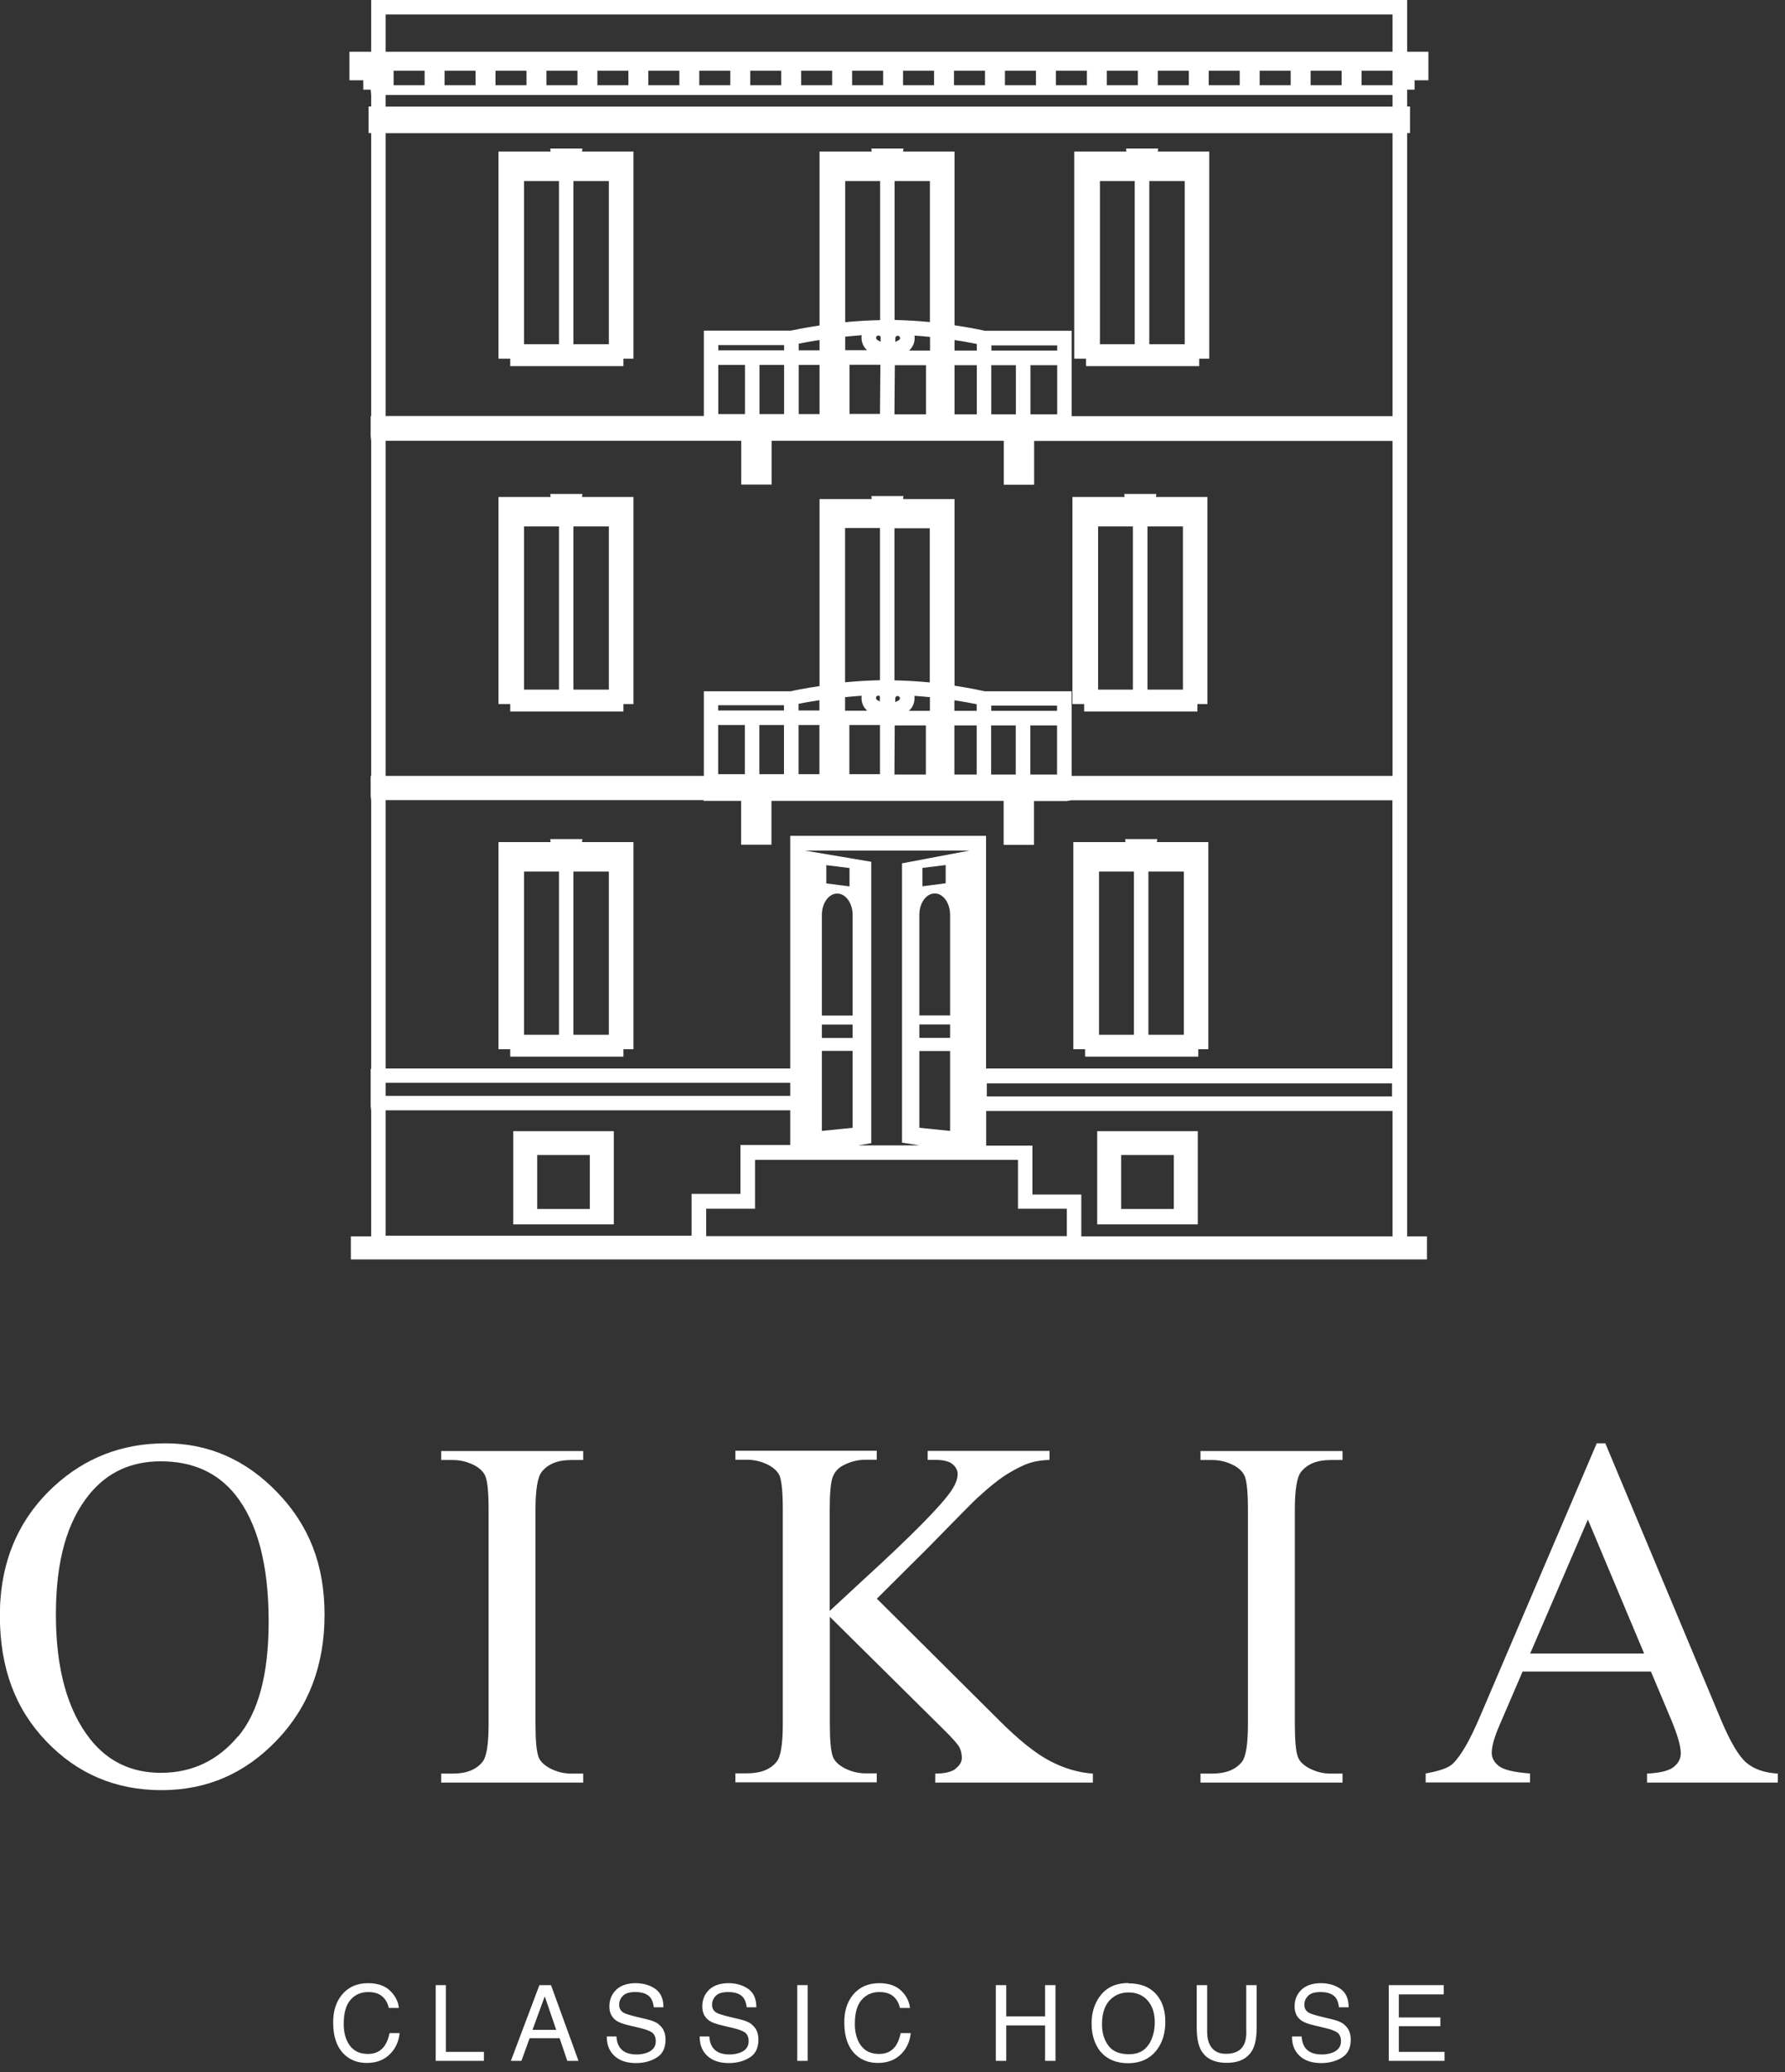 <svg width="137" height="159" viewBox="0 0 137 159" fill="none" xmlns="http://www.w3.org/2000/svg">
<rect x="0" y="0" width="137" height="159" fill="#333333" stroke="none"/>
<g clip-path="url(#clip0_11_202)">
<path d="M39.39 93.94H47.11V86.79H39.39V93.94ZM41.23 88.62H45.27V92.76H41.23V88.62Z" fill="white"/>
<path d="M44.69 64.38H42.23L42.26 64.61H38.26V80.5H39.16V81.07H47.85V80.5H48.62V64.61H44.67L44.7 64.38H44.69ZM42.9 79.39H40.22V66.87H42.9V79.39ZM46.73 79.39H44.01V66.87H46.73V79.39Z" fill="white"/>
<path d="M91.93 86.79H84.21V93.94H91.93V86.79ZM90.09 92.76H86.05V88.62H90.09V92.76Z" fill="white"/>
<path d="M83.21 54.59H91.9V54.02H92.67V38.13H88.72L88.75 37.9H86.29L86.31 38.13H82.31V54.02H83.21V54.59ZM88.07 40.39H90.79V52.91H88.07V40.39ZM84.28 40.39H86.95V52.91H84.28V40.39Z" fill="white"/>
<path d="M44.69 11.4H42.23L42.26 11.63H38.26V27.52H39.16V28.09H47.85V27.52H48.62V11.63H44.67L44.7 11.4H44.69ZM42.9 26.41H40.22V13.89H42.9V26.41ZM46.73 26.41H44.01V13.89H46.73V26.41Z" fill="white"/>
<path d="M83.28 81.07H91.97V80.5H92.74V64.61H88.79L88.82 64.38H86.36L86.38 64.61H82.38V80.5H83.28V81.07ZM88.14 66.87H90.86V79.39H88.14V66.87ZM84.35 66.87H87.03V79.39H84.35V66.87Z" fill="white"/>
<path d="M44.69 37.9H42.23L42.26 38.13H38.26V54.02H39.16V54.59H47.85V54.02H48.62V38.13H44.67L44.7 37.9H44.69ZM42.9 52.91H40.22V40.39H42.9V52.91ZM46.73 52.91H44.01V40.39H46.73V52.91Z" fill="white"/>
<path d="M83.35 28.09H92.04V27.52H92.81V11.63H88.86L88.89 11.4H86.43L86.45 11.63H82.45V27.52H83.35V28.09ZM88.21 13.89H90.93V26.41H88.21V13.89ZM84.42 13.89H87.09V26.41H84.42V13.89Z" fill="white"/>
<path d="M27.88 6.88H28.45L28.49 7.28V8.17H28.29V10.21H28.49V31.93H28.45V33.46L28.49 33.83V59.53H28.45V61.06L28.49 61.43V82.01H28.45V84.86L28.49 85.23V94.86H26.93V96.63H109.52V94.86H108V10.21H108.22V8.17H108V6.88H108.57V6.16H109.63V3.97H108V0H28.49V3.97H26.82V6.16H27.88V6.88ZM81.88 94.84H54.2V92.74H57.95V88.99H78.13V92.74H81.88V94.84ZM70.56 78.6H72.92V79.63H70.56V78.6ZM72.92 80.63V86.77L70.56 86.53V80.64H72.92V80.63ZM70.56 77.91V70.19C70.56 69.36 71.01 68.66 71.6 68.56C72.3 68.44 72.92 69.21 72.92 70.19V77.91H70.56ZM70.8 68V66.59L72.58 66.37V67.77L70.8 68ZM69.23 66.24V87.67L69.44 87.7L70.56 87.88H65.88L66.87 87.71V66.12L61.77 65.26H74.41L69.23 66.24ZM63.08 78.61H65.44V79.64H63.08V78.61ZM65.44 80.64V86.53L63.08 86.77V80.63H65.44V80.64ZM63.08 77.92V70.2C63.08 69.21 63.7 68.45 64.4 68.57C64.99 68.67 65.44 69.37 65.44 70.2V77.92H63.08ZM63.42 67.78V66.38L65.2 66.6V68.01L63.42 67.78ZM106.88 94.86H82.99V91.65H79.24V87.9H75.69V85.24H106.88V94.87V94.86ZM75.74 83.12H106.84V84.12H75.74V83.12ZM106.88 6.54H104.5V5.43H106.88V6.54ZM29.6 1.11H106.88V3.97H29.6V1.11ZM102.97 6.54H100.59V5.43H102.97V6.54ZM99.06 6.54H96.68V5.43H99.06V6.54ZM95.15 6.54H92.77V5.43H95.15V6.54ZM91.24 6.54H88.86V5.43H91.24V6.54ZM87.33 6.54H84.95V5.43H87.33V6.54ZM83.42 6.54H81.04V5.43H83.42V6.54ZM79.51 6.54H77.13V5.43H79.51V6.54ZM75.6 6.54H73.22V5.43H75.6V6.54ZM71.69 6.54H69.31V5.43H71.69V6.54ZM67.78 6.54H65.4V5.43H67.78V6.54ZM63.87 6.54H61.49V5.43H63.87V6.54ZM59.96 6.54H57.58V5.43H59.96V6.54ZM56.05 6.54H53.67V5.43H56.05V6.54ZM52.14 6.54H49.76V5.43H52.14V6.54ZM48.23 6.54H45.85V5.43H48.23V6.54ZM44.32 6.54H41.94V5.43H44.32V6.54ZM40.41 6.54H38.03V5.43H40.41V6.54ZM36.5 6.54H34.12V5.43H36.5V6.54ZM32.59 5.43V6.54H30.21V5.43H32.59ZM29.61 7.29H106.88V8.18H29.6V7.29H29.61ZM29.61 10.22H106.88V31.93H82.25V25.38H75.59C75.37 25.33 74.51 25.14 73.26 24.96V11.63H69.31L69.34 11.4H66.88L66.9 11.63H62.9V24.97C61.73 25.15 60.91 25.32 60.68 25.37H54.02V31.92H29.6V10.21L29.61 10.22ZM76.09 26.5H81.14V26.9H76.09V26.5ZM81.14 31.79H79.09V28.02H81.14V31.79ZM77.97 31.79H76.08V28.02H77.97V31.79ZM73.26 26.9V26.09C74.01 26.2 74.6 26.32 74.97 26.39V26.9H73.26ZM74.97 31.79H73.26V28.02H74.97V31.79ZM71.07 28.02V31.79H68.65L68.68 28.02H71.07ZM68.72 26.24V25.94C68.72 25.84 68.8 25.76 68.9 25.76C69 25.76 69.08 25.84 69.08 25.94C69.08 26.01 69.04 26.07 68.98 26.1L68.71 26.24H68.72ZM69.77 26.9C70.04 26.66 70.2 26.31 70.2 25.94C70.2 25.88 70.2 25.82 70.19 25.75C70.58 25.77 70.98 25.81 71.38 25.85V26.9H69.78H69.77ZM68.66 24.57V13.89H71.37V24.71C70.44 24.62 69.53 24.57 68.66 24.55M66.13 25.73C66.13 25.79 66.12 25.85 66.12 25.91C66.12 26.29 66.28 26.63 66.55 26.87H64.87V25.83C65.3 25.79 65.72 25.75 66.14 25.72M64.87 24.71V13.89H67.55V24.56C66.69 24.58 65.8 24.63 64.87 24.72M65.2 27.99H67.57L67.54 31.76H65.2V27.99ZM67.34 26.08C67.28 26.05 67.24 25.99 67.24 25.92C67.24 25.82 67.32 25.74 67.42 25.74C67.49 25.74 67.56 25.78 67.59 25.85V26.22L67.34 26.09V26.08ZM61.3 26.88V26.37C61.65 26.3 62.21 26.19 62.9 26.09V26.88H61.3ZM62.9 31.77H61.3V28H62.9V31.77ZM55.13 26.48H60.18V26.88H55.13V26.48ZM60.18 31.77H58.29V28H60.18V31.77ZM57.18 31.77H55.13V28H57.18V31.77ZM29.6 33.82H56.89V37.18H59.22V33.82H77.04V37.19H79.37V33.83H106.88V59.53H82.25V53.04H75.59C75.37 52.99 74.5 52.8 73.26 52.61V38.29H69.31L69.34 38.06H66.88L66.9 38.29H62.9V52.64C61.7 52.82 60.88 52.99 60.68 53.04H54.02V59.53H29.6V33.83V33.82ZM76.08 54.14H81.13V54.54H76.08V54.14ZM81.13 59.43H79.08V55.66H81.13V59.43ZM77.96 59.43H76.07V55.66H77.96V59.43ZM73.25 54.54V53.73C73.99 53.84 74.59 53.96 74.96 54.03V54.54H73.25ZM74.96 59.43H73.25V55.66H74.96V59.43ZM71.06 55.66V59.43H68.65L68.67 55.66H71.06ZM68.71 53.88V53.58C68.71 53.48 68.79 53.4 68.89 53.4C68.99 53.4 69.07 53.48 69.07 53.58C69.07 53.65 69.03 53.71 68.97 53.74L68.7 53.88H68.71ZM69.76 54.54C70.03 54.3 70.19 53.95 70.19 53.58C70.19 53.52 70.19 53.46 70.18 53.39C70.57 53.42 70.97 53.45 71.37 53.49V54.54H69.77H69.76ZM68.65 52.21V40.53H71.36V52.36C70.43 52.27 69.52 52.22 68.65 52.2M66.54 54.53H64.86V53.49C65.29 53.45 65.71 53.41 66.13 53.38C66.13 53.44 66.12 53.5 66.12 53.56C66.12 53.94 66.28 54.28 66.55 54.52M65.19 55.63H67.54V59.4H65.19V55.63ZM67.33 53.71C67.27 53.68 67.23 53.62 67.23 53.55C67.23 53.45 67.31 53.37 67.41 53.37C67.46 53.37 67.5 53.39 67.53 53.42V53.82L67.32 53.71H67.33ZM64.86 52.35V40.51H67.54V52.19C66.68 52.21 65.79 52.26 64.86 52.35ZM61.29 54.51V54C61.63 53.93 62.18 53.83 62.89 53.72V54.51H61.29ZM62.89 59.4H61.29V55.63H62.89V59.4ZM55.12 54.11H60.17V54.51H55.12V54.11ZM60.17 59.4H58.28V55.63H60.17V59.4ZM57.17 59.4H55.12V55.63H57.17V59.4ZM29.59 61.39H54V61.45H56.88V64.81H59.21V61.45H77.03V64.82H79.36V61.46H81.87L82.24 61.4H106.87V81.98H75.68V64.13H60.65V81.98H29.6V61.4L29.59 61.39ZM29.59 83.08H60.65V84.08H29.6V83.08H29.59ZM29.59 85.19H60.65V87.85H56.83V91.6H53.08V94.81H29.6V85.18L29.59 85.19Z" fill="white"/>
<path d="M12.7 110.74C9.37 110.74 6.51 111.85 4.12 114.06C1.37 116.61 -0.01 119.91 -0.01 123.95C-0.01 127.99 1.18 131.13 3.56 133.61C5.94 136.1 8.89 137.35 12.39 137.35C15.89 137.35 18.81 136.07 21.25 133.52C23.69 130.97 24.91 127.76 24.91 123.89C24.91 120.02 23.7 117.01 21.28 114.5C18.86 111.99 16 110.74 12.69 110.74M18.27 133.22C16.71 135.08 14.74 136.02 12.35 136.02C10.11 136.02 8.31 135.17 6.95 133.47C5.17 131.23 4.29 128.03 4.29 123.88C4.29 119.73 5.15 116.75 6.86 114.65C8.24 112.96 10.06 112.12 12.34 112.12C14.77 112.12 16.67 112.97 18.05 114.67C19.76 116.81 20.62 120.06 20.62 124.41C20.62 128.43 19.84 131.37 18.28 133.23" fill="white"/>
<path d="M33.86 112.02H34.76C35.36 112.02 35.94 112.17 36.49 112.47C36.88 112.7 37.13 112.96 37.26 113.28C37.42 113.69 37.5 114.54 37.5 115.83V132.27C37.5 133.8 37.35 134.76 37.05 135.16C36.57 135.77 35.81 136.08 34.76 136.08H33.86V136.77H44.76V136.08H43.84C43.24 136.08 42.67 135.93 42.13 135.63C41.73 135.4 41.47 135.14 41.34 134.82C41.18 134.41 41.1 133.56 41.1 132.27V115.83C41.1 114.3 41.26 113.34 41.57 112.94C42.04 112.33 42.8 112.02 43.84 112.02H44.76V111.33H33.86V112.02Z" fill="white"/>
<path d="M73.35 135.71C73.03 135.95 72.51 136.08 71.78 136.08V136.77H83.88V136.08C82.79 136.01 81.7 135.69 80.62 135.13C79.53 134.57 78.22 133.53 76.68 131.99L67.3 122.66L71.19 118.79C73.45 116.48 74.72 115.19 75 114.94C75.95 114.06 76.75 113.43 77.4 113.04C78.05 112.65 78.6 112.38 79.05 112.24C79.5 112.1 80 112.03 80.55 112.01V111.32H71.2V112.01H71.78C72.41 112.01 72.85 112.12 73.11 112.34C73.37 112.56 73.5 112.81 73.5 113.1C73.5 113.48 73.33 113.91 72.99 114.41C72.21 115.55 69.97 117.82 66.25 121.22C64.79 122.57 63.93 123.37 63.68 123.6V115.81C63.68 114.56 63.76 113.73 63.91 113.33C64.06 112.93 64.33 112.63 64.72 112.43C65.27 112.14 65.84 112 66.43 112H67.29V111.31H56.44V112H57.34C57.94 112 58.52 112.15 59.07 112.45C59.46 112.68 59.71 112.94 59.84 113.24C60 113.67 60.08 114.52 60.08 115.81V132.25C60.08 133.78 59.93 134.74 59.63 135.14C59.16 135.75 58.39 136.06 57.34 136.06H56.44V136.75H67.29V136.06H66.43C65.83 136.06 65.26 135.91 64.72 135.61C64.32 135.38 64.06 135.12 63.93 134.8C63.77 134.39 63.69 133.54 63.69 132.25V124.05L72.47 132.74C73.13 133.39 73.52 133.84 73.64 134.07C73.76 134.31 73.82 134.58 73.82 134.88C73.82 135.18 73.66 135.45 73.34 135.7" fill="white"/>
<path d="M99.85 112.94C100.33 112.33 101.08 112.02 102.12 112.02H103.04V111.33H92.14V112.02H93.04C93.64 112.02 94.22 112.17 94.77 112.47C95.16 112.7 95.41 112.96 95.54 113.28C95.7 113.69 95.78 114.54 95.78 115.83V132.27C95.78 133.8 95.63 134.76 95.33 135.16C94.86 135.77 94.09 136.08 93.04 136.08H92.14V136.77H103.04V136.08H102.12C101.52 136.08 100.95 135.93 100.41 135.63C100.01 135.4 99.75 135.14 99.62 134.82C99.46 134.41 99.38 133.56 99.38 132.27V115.83C99.38 114.3 99.54 113.34 99.85 112.94Z" fill="white"/>
<path d="M134.01 135.22C133.43 134.71 132.78 133.61 132.07 131.91L123.21 110.74H122.55L113.6 131.68C112.82 133.52 112.12 134.74 111.48 135.34C111.17 135.64 110.48 135.88 109.42 136.07V136.76H117.43V136.07C116.2 135.98 115.41 135.79 115.04 135.5C114.67 135.21 114.49 134.87 114.49 134.48C114.49 133.99 114.7 133.25 115.13 132.27L116.86 128.25H126.71L128.25 131.91C128.75 133.1 129 133.97 129 134.52C129 134.93 128.82 135.28 128.46 135.57C128.1 135.86 127.42 136.03 126.41 136.08V136.77H136.45V136.08C135.41 136.02 134.6 135.73 134.02 135.23M117.44 126.87L121.87 116.59L126.19 126.87H117.45H117.44Z" fill="white"/>
<path d="M29.55 156.92C29.25 157.37 28.82 157.59 28.25 157.59C27.63 157.59 27.17 157.38 26.85 156.95C26.54 156.53 26.38 155.97 26.38 155.29C26.38 154.46 26.55 153.84 26.9 153.44C27.25 153.04 27.7 152.84 28.26 152.84C28.72 152.84 29.08 152.95 29.33 153.17C29.59 153.39 29.76 153.69 29.84 154.06H30.61C30.57 153.57 30.34 153.13 29.94 152.74C29.54 152.35 28.97 152.16 28.25 152.16C27.4 152.16 26.73 152.46 26.24 153.05C25.79 153.6 25.57 154.3 25.57 155.16C25.57 156.29 25.87 157.12 26.47 157.67C26.92 158.08 27.48 158.28 28.15 158.28C28.93 158.28 29.54 158.03 30 157.53C30.38 157.12 30.61 156.6 30.67 155.99H29.9C29.82 156.37 29.7 156.68 29.55 156.92Z" fill="white"/>
<path d="M34.22 152.31H33.44V158.12H37.14V157.43H34.22V152.31Z" fill="white"/>
<path d="M41.4 152.31L39.21 158.12H40.02L40.65 156.38H42.95L43.54 158.12H44.4L42.29 152.31H41.4ZM40.87 155.74L41.81 153.17L42.69 155.74H40.87Z" fill="white"/>
<path d="M50.56 155.31C50.35 155.15 50.06 155.03 49.68 154.94L48.89 154.75C48.36 154.62 48.02 154.52 47.87 154.43C47.64 154.3 47.52 154.09 47.52 153.81C47.52 153.55 47.62 153.32 47.81 153.13C48 152.93 48.32 152.84 48.77 152.84C49.32 152.84 49.71 152.99 49.94 153.29C50.06 153.46 50.14 153.7 50.18 154.01H50.92C50.92 153.36 50.71 152.89 50.3 152.6C49.88 152.31 49.38 152.16 48.79 152.16C48.15 152.16 47.65 152.33 47.3 152.66C46.95 153 46.77 153.42 46.77 153.95C46.77 154.43 46.95 154.79 47.31 155.04C47.52 155.18 47.87 155.31 48.37 155.42L49.13 155.6C49.54 155.7 49.85 155.81 50.04 155.94C50.23 156.08 50.33 156.3 50.33 156.62C50.33 157.04 50.1 157.33 49.65 157.5C49.42 157.58 49.16 157.63 48.87 157.63C48.23 157.63 47.79 157.44 47.54 157.05C47.41 156.84 47.33 156.58 47.31 156.25H46.57C46.57 156.88 46.76 157.37 47.16 157.74C47.56 158.11 48.11 158.29 48.81 158.29C49.41 158.29 49.95 158.15 50.4 157.87C50.86 157.59 51.08 157.13 51.08 156.49C51.08 155.97 50.9 155.58 50.54 155.31" fill="white"/>
<path d="M57.69 155.31C57.48 155.15 57.19 155.03 56.81 154.94L56.02 154.75C55.49 154.62 55.15 154.52 55 154.43C54.77 154.3 54.65 154.09 54.65 153.81C54.65 153.55 54.75 153.32 54.94 153.13C55.13 152.93 55.45 152.84 55.9 152.84C56.45 152.84 56.84 152.99 57.07 153.29C57.19 153.46 57.27 153.7 57.31 154.01H58.05C58.05 153.36 57.84 152.89 57.43 152.6C57.01 152.31 56.51 152.16 55.92 152.16C55.28 152.16 54.78 152.33 54.43 152.66C54.08 153 53.9 153.42 53.9 153.95C53.9 154.43 54.08 154.79 54.44 155.04C54.65 155.18 55 155.31 55.5 155.42L56.26 155.6C56.67 155.7 56.98 155.81 57.17 155.94C57.36 156.08 57.46 156.3 57.46 156.62C57.46 157.04 57.23 157.33 56.78 157.5C56.55 157.58 56.29 157.63 56 157.63C55.36 157.63 54.92 157.44 54.67 157.05C54.54 156.84 54.46 156.58 54.44 156.25H53.7C53.7 156.88 53.89 157.37 54.29 157.74C54.69 158.11 55.24 158.29 55.94 158.29C56.54 158.29 57.08 158.15 57.53 157.87C57.99 157.59 58.21 157.13 58.21 156.49C58.21 155.97 58.03 155.58 57.67 155.31" fill="white"/>
<path d="M61.99 152.31H61.19V158.12H61.99V152.31Z" fill="white"/>
<path d="M68.78 156.92C68.48 157.37 68.05 157.59 67.48 157.59C66.86 157.59 66.4 157.38 66.08 156.95C65.77 156.53 65.61 155.97 65.61 155.29C65.61 154.46 65.78 153.84 66.13 153.44C66.48 153.04 66.93 152.84 67.49 152.84C67.95 152.84 68.31 152.95 68.56 153.17C68.82 153.39 68.99 153.69 69.07 154.06H69.84C69.79 153.57 69.57 153.13 69.17 152.74C68.77 152.35 68.2 152.16 67.48 152.16C66.63 152.16 65.96 152.46 65.47 153.05C65.02 153.6 64.8 154.3 64.8 155.16C64.8 156.29 65.1 157.12 65.7 157.67C66.15 158.08 66.71 158.28 67.38 158.28C68.15 158.28 68.77 158.03 69.23 157.53C69.61 157.12 69.84 156.6 69.9 155.99H69.13C69.05 156.37 68.93 156.68 68.78 156.92Z" fill="white"/>
<path d="M80.21 154.71H77.23V152.31H76.43V158.12H77.23V155.4H80.21V158.12H81.01V152.31H80.21V154.71Z" fill="white"/>
<path d="M86.59 152.15C85.61 152.15 84.87 152.51 84.37 153.23C83.98 153.79 83.78 154.46 83.78 155.25C83.78 156.12 84.01 156.84 84.46 157.41C84.97 158 85.67 158.3 86.57 158.3C87.53 158.3 88.26 157.96 88.78 157.29C89.22 156.71 89.44 155.99 89.44 155.13C89.44 154.33 89.25 153.67 88.86 153.16C88.37 152.5 87.61 152.17 86.58 152.17M88.16 156.86C87.85 157.36 87.35 157.61 86.65 157.61C85.92 157.61 85.39 157.39 85.07 156.95C84.74 156.51 84.58 155.97 84.58 155.32C84.58 154.52 84.77 153.91 85.15 153.49C85.53 153.08 86.02 152.87 86.62 152.87C87.22 152.87 87.73 153.08 88.09 153.5C88.45 153.92 88.63 154.47 88.63 155.15C88.63 155.8 88.48 156.37 88.17 156.87" fill="white"/>
<path d="M95.66 155.9C95.66 156.32 95.59 156.65 95.46 156.9C95.22 157.36 94.76 157.58 94.09 157.58C93.53 157.58 93.13 157.37 92.89 156.95C92.73 156.67 92.65 156.32 92.65 155.9V152.31H91.85V155.57C91.85 156.28 91.95 156.84 92.14 157.22C92.49 157.92 93.16 158.27 94.15 158.27C95.14 158.27 95.8 157.92 96.16 157.22C96.35 156.83 96.45 156.28 96.45 155.57V152.31H95.65V155.9H95.66Z" fill="white"/>
<path d="M103.15 155.31C102.94 155.15 102.65 155.03 102.27 154.94L101.48 154.75C100.95 154.62 100.61 154.52 100.46 154.43C100.23 154.3 100.11 154.09 100.11 153.81C100.11 153.55 100.21 153.32 100.4 153.13C100.59 152.93 100.91 152.84 101.36 152.84C101.91 152.84 102.3 152.99 102.53 153.29C102.65 153.46 102.73 153.7 102.77 154.01H103.51C103.51 153.36 103.3 152.89 102.89 152.6C102.47 152.31 101.97 152.16 101.38 152.16C100.74 152.16 100.24 152.33 99.89 152.66C99.54 153 99.36 153.42 99.36 153.95C99.36 154.43 99.54 154.79 99.9 155.04C100.11 155.18 100.46 155.31 100.96 155.42L101.72 155.6C102.13 155.7 102.44 155.81 102.63 155.94C102.82 156.08 102.92 156.3 102.92 156.62C102.92 157.04 102.69 157.33 102.24 157.5C102.01 157.58 101.75 157.63 101.46 157.63C100.82 157.63 100.38 157.44 100.13 157.05C100 156.84 99.92 156.58 99.9 156.25H99.16C99.16 156.88 99.35 157.37 99.75 157.74C100.15 158.11 100.7 158.29 101.4 158.29C102 158.29 102.54 158.15 102.99 157.87C103.45 157.59 103.67 157.13 103.67 156.49C103.67 155.97 103.49 155.58 103.13 155.31" fill="white"/>
<path d="M107.36 155.46H110.55V154.79H107.36V153.02H110.81V152.31H106.59V158.12H110.87V157.43H107.36V155.46Z" fill="white"/>
</g>
<defs>
<clipPath id="clip0_11_202">
<rect width="136.44" height="158.29" fill="white"/>
</clipPath>
</defs>
</svg>
